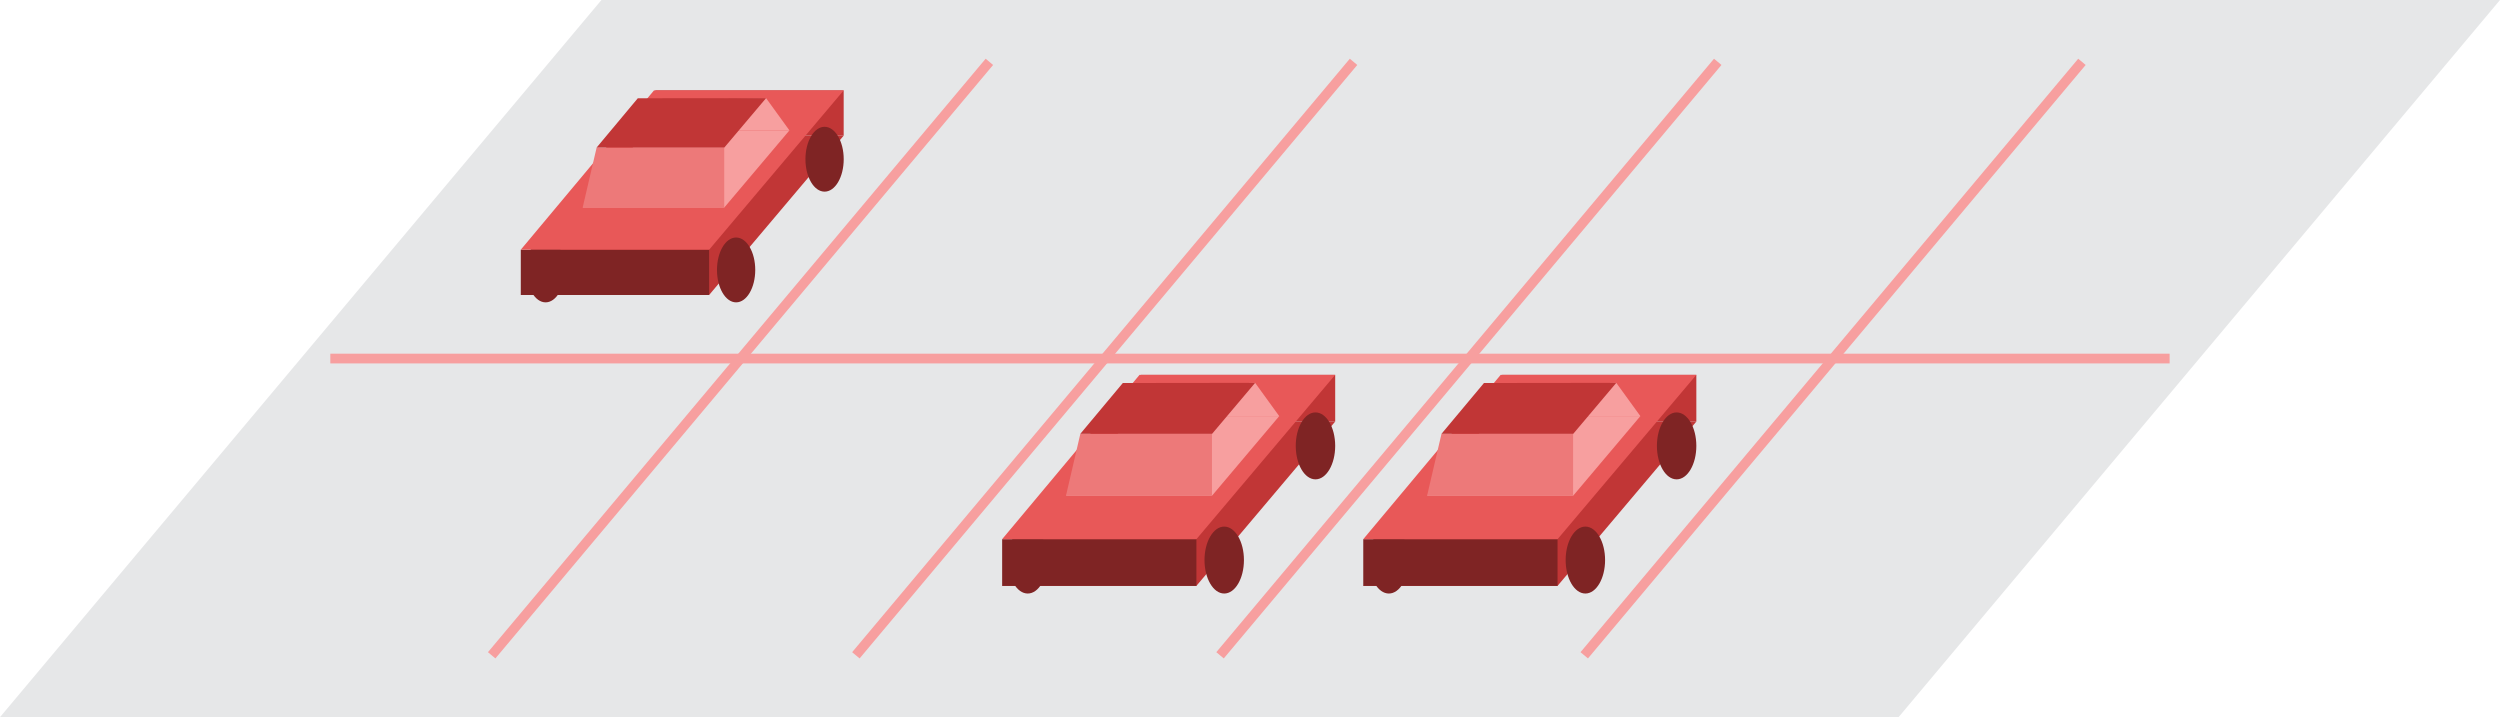 <svg id="Layer_1" data-name="Layer 1" xmlns="http://www.w3.org/2000/svg" viewBox="0 0 770.94 221.15"><defs><style>.cls-1{fill:none;stroke:#f79f9f;stroke-miterlimit:10;stroke-width:3px;}.cls-2{fill:#c13636;}.cls-3{fill:#7f2424;}.cls-4{fill:#e85858;}.cls-5{fill:#f79f9f;}.cls-6{fill:#ed7979;}.cls-7{fill:#e6e7e8;}</style></defs><title>public-health-2</title><line class="cls-1" x1="667.06" y1="110.57" x2="99.86" y2="110.57"/><line class="cls-1" x1="190.79" y1="19.07" x2="37.32" y2="202.08"/><line class="cls-1" x1="303.1" y1="19.07" x2="149.62" y2="202.08"/><line class="cls-1" x1="415.4" y1="19.07" x2="261.93" y2="202.08"/><line class="cls-1" x1="527.71" y1="19.07" x2="374.23" y2="202.08"/><line class="cls-1" x1="640.02" y1="19.07" x2="486.54" y2="202.08"/><polygon class="cls-2" points="366.94 180.67 409.74 130 349.4 130 307.04 180.67 366.94 180.67"/><rect class="cls-2" x="349.83" y="115.6" width="59.91" height="14.4"/><ellipse class="cls-3" cx="375.52" cy="172.71" rx="6.08" ry="10.32"/><ellipse class="cls-3" cx="314.93" cy="172.71" rx="6.08" ry="10.32"/><ellipse class="cls-3" cx="403.66" cy="137.5" rx="6.08" ry="10.32"/><rect class="cls-3" x="307.04" y="166.27" width="59.91" height="14.4"/><polygon class="cls-4" points="366.94 166.27 409.74 115.6 349.4 115.6 307.04 166.27 366.94 166.27"/><polygon class="cls-5" points="392.48 128.32 347.46 128.32 347.46 118.8 385.05 118.06 392.48 128.32"/><polygon class="cls-5" points="371.78 152.83 392.48 128.32 347.22 128.32 326.73 152.83 371.78 152.83"/><polygon class="cls-6" points="371.74 152.83 326.73 152.83 331.15 133.78 371.74 133.78 371.74 152.83"/><polygon class="cls-2" points="371.78 133.78 385.05 118.06 344.25 118.11 331.15 133.78 371.78 133.78"/><polygon class="cls-2" points="478.31 180.67 521.11 130 460.77 130 418.4 180.67 478.31 180.67"/><rect class="cls-2" x="461.2" y="115.6" width="59.91" height="14.4"/><ellipse class="cls-3" cx="486.89" cy="172.71" rx="6.08" ry="10.32"/><ellipse class="cls-3" cx="426.29" cy="172.71" rx="6.08" ry="10.32"/><ellipse class="cls-3" cx="515.03" cy="137.5" rx="6.08" ry="10.32"/><rect class="cls-3" x="418.4" y="166.27" width="59.91" height="14.4"/><polygon class="cls-4" points="478.31 166.27 521.11 115.6 460.77 115.6 418.4 166.27 478.31 166.27"/><polygon class="cls-5" points="503.85 128.32 458.83 128.32 458.83 118.8 496.42 118.06 503.85 128.32"/><polygon class="cls-5" points="483.15 152.83 503.85 128.32 458.58 128.32 438.09 152.83 483.15 152.83"/><polygon class="cls-6" points="483.11 152.83 438.09 152.83 442.52 133.78 483.11 133.78 483.11 152.83"/><polygon class="cls-2" points="483.15 133.78 496.42 118.06 455.62 118.11 442.52 133.78 483.15 133.78"/><polygon class="cls-2" points="216.68 90.96 258.17 41.83 199.68 41.83 158.6 90.96 216.68 90.96"/><rect class="cls-2" x="200.09" y="27.87" width="58.08" height="13.96"/><ellipse class="cls-3" cx="225" cy="83.24" rx="5.9" ry="10"/><ellipse class="cls-3" cx="166.25" cy="83.24" rx="5.9" ry="10"/><ellipse class="cls-3" cx="252.28" cy="49.1" rx="5.9" ry="10"/><rect class="cls-3" x="158.6" y="77" width="58.08" height="13.96"/><polygon class="cls-4" points="216.68 77 258.17 27.87 199.68 27.87 158.6 77 216.68 77"/><polygon class="cls-5" points="241.44 40.21 197.8 40.21 197.8 30.97 234.24 30.26 241.44 40.21"/><polygon class="cls-5" points="221.37 63.97 241.44 40.21 197.56 40.21 177.69 63.97 221.37 63.97"/><polygon class="cls-6" points="221.34 63.97 177.69 63.97 181.99 45.49 221.34 45.49 221.34 63.97"/><polygon class="cls-2" points="221.37 45.49 234.24 30.26 194.68 30.3 181.99 45.49 221.37 45.49"/><polygon class="cls-7" points="659.94 0 215.86 0 185.47 0 0 221.15 111 221.15 542.86 221.15 585.48 221.15 770.94 0 659.94 0"/><line class="cls-1" x1="669.06" y1="110.57" x2="101.86" y2="110.57"/><line class="cls-1" x1="305.1" y1="19.07" x2="151.62" y2="202.08"/><line class="cls-1" x1="417.4" y1="19.07" x2="263.93" y2="202.08"/><line class="cls-1" x1="529.71" y1="19.07" x2="376.23" y2="202.08"/><line class="cls-1" x1="642.02" y1="19.07" x2="488.54" y2="202.08"/><polygon class="cls-2" points="368.94 180.67 411.74 130 351.4 130 309.04 180.67 368.94 180.67"/><rect class="cls-2" x="351.83" y="115.6" width="59.91" height="14.4"/><ellipse class="cls-3" cx="377.52" cy="172.71" rx="6.08" ry="10.32"/><ellipse class="cls-3" cx="316.93" cy="172.71" rx="6.08" ry="10.32"/><ellipse class="cls-3" cx="405.66" cy="137.5" rx="6.08" ry="10.32"/><rect class="cls-3" x="309.04" y="166.27" width="59.91" height="14.4"/><polygon class="cls-4" points="368.94 166.27 411.74 115.6 351.4 115.6 309.04 166.27 368.94 166.27"/><polygon class="cls-5" points="394.48 128.32 349.46 128.32 349.46 118.8 387.05 118.06 394.48 128.32"/><polygon class="cls-5" points="373.78 152.83 394.48 128.32 349.22 128.32 328.73 152.83 373.78 152.83"/><polygon class="cls-6" points="373.74 152.83 328.73 152.83 333.15 133.78 373.74 133.78 373.74 152.83"/><polygon class="cls-2" points="373.78 133.78 387.05 118.06 346.25 118.11 333.15 133.78 373.78 133.78"/><polygon class="cls-2" points="480.31 180.67 523.11 130 462.77 130 420.4 180.67 480.31 180.67"/><rect class="cls-2" x="463.2" y="115.6" width="59.91" height="14.4"/><ellipse class="cls-3" cx="488.89" cy="172.71" rx="6.08" ry="10.32"/><ellipse class="cls-3" cx="428.29" cy="172.71" rx="6.08" ry="10.32"/><ellipse class="cls-3" cx="517.03" cy="137.5" rx="6.08" ry="10.32"/><rect class="cls-3" x="420.4" y="166.27" width="59.91" height="14.4"/><polygon class="cls-4" points="480.31 166.27 523.11 115.6 462.77 115.6 420.4 166.27 480.31 166.27"/><polygon class="cls-5" points="505.85 128.32 460.83 128.32 460.83 118.8 498.42 118.06 505.85 128.32"/><polygon class="cls-5" points="485.15 152.83 505.85 128.32 460.58 128.32 440.09 152.83 485.15 152.83"/><polygon class="cls-6" points="485.11 152.83 440.09 152.83 444.52 133.78 485.11 133.78 485.11 152.83"/><polygon class="cls-2" points="485.15 133.78 498.42 118.06 457.62 118.11 444.52 133.78 485.15 133.78"/><polygon class="cls-2" points="218.68 90.96 260.17 41.83 201.68 41.83 160.6 90.96 218.68 90.96"/><rect class="cls-2" x="202.09" y="27.87" width="58.08" height="13.96"/><ellipse class="cls-3" cx="227" cy="83.24" rx="5.9" ry="10"/><ellipse class="cls-3" cx="168.25" cy="83.24" rx="5.9" ry="10"/><ellipse class="cls-3" cx="254.28" cy="49.1" rx="5.9" ry="10"/><rect class="cls-3" x="160.6" y="77" width="58.08" height="13.96"/><polygon class="cls-4" points="218.68 77 260.17 27.87 201.68 27.87 160.6 77 218.68 77"/><polygon class="cls-5" points="243.44 40.21 199.8 40.21 199.8 30.97 236.24 30.26 243.44 40.21"/><polygon class="cls-5" points="223.37 63.97 243.44 40.21 199.56 40.21 179.69 63.97 223.37 63.97"/><polygon class="cls-6" points="223.34 63.97 179.69 63.97 183.99 45.49 223.34 45.49 223.34 63.97"/><polygon class="cls-2" points="223.37 45.49 236.24 30.26 196.68 30.3 183.99 45.49 223.37 45.49"/></svg>